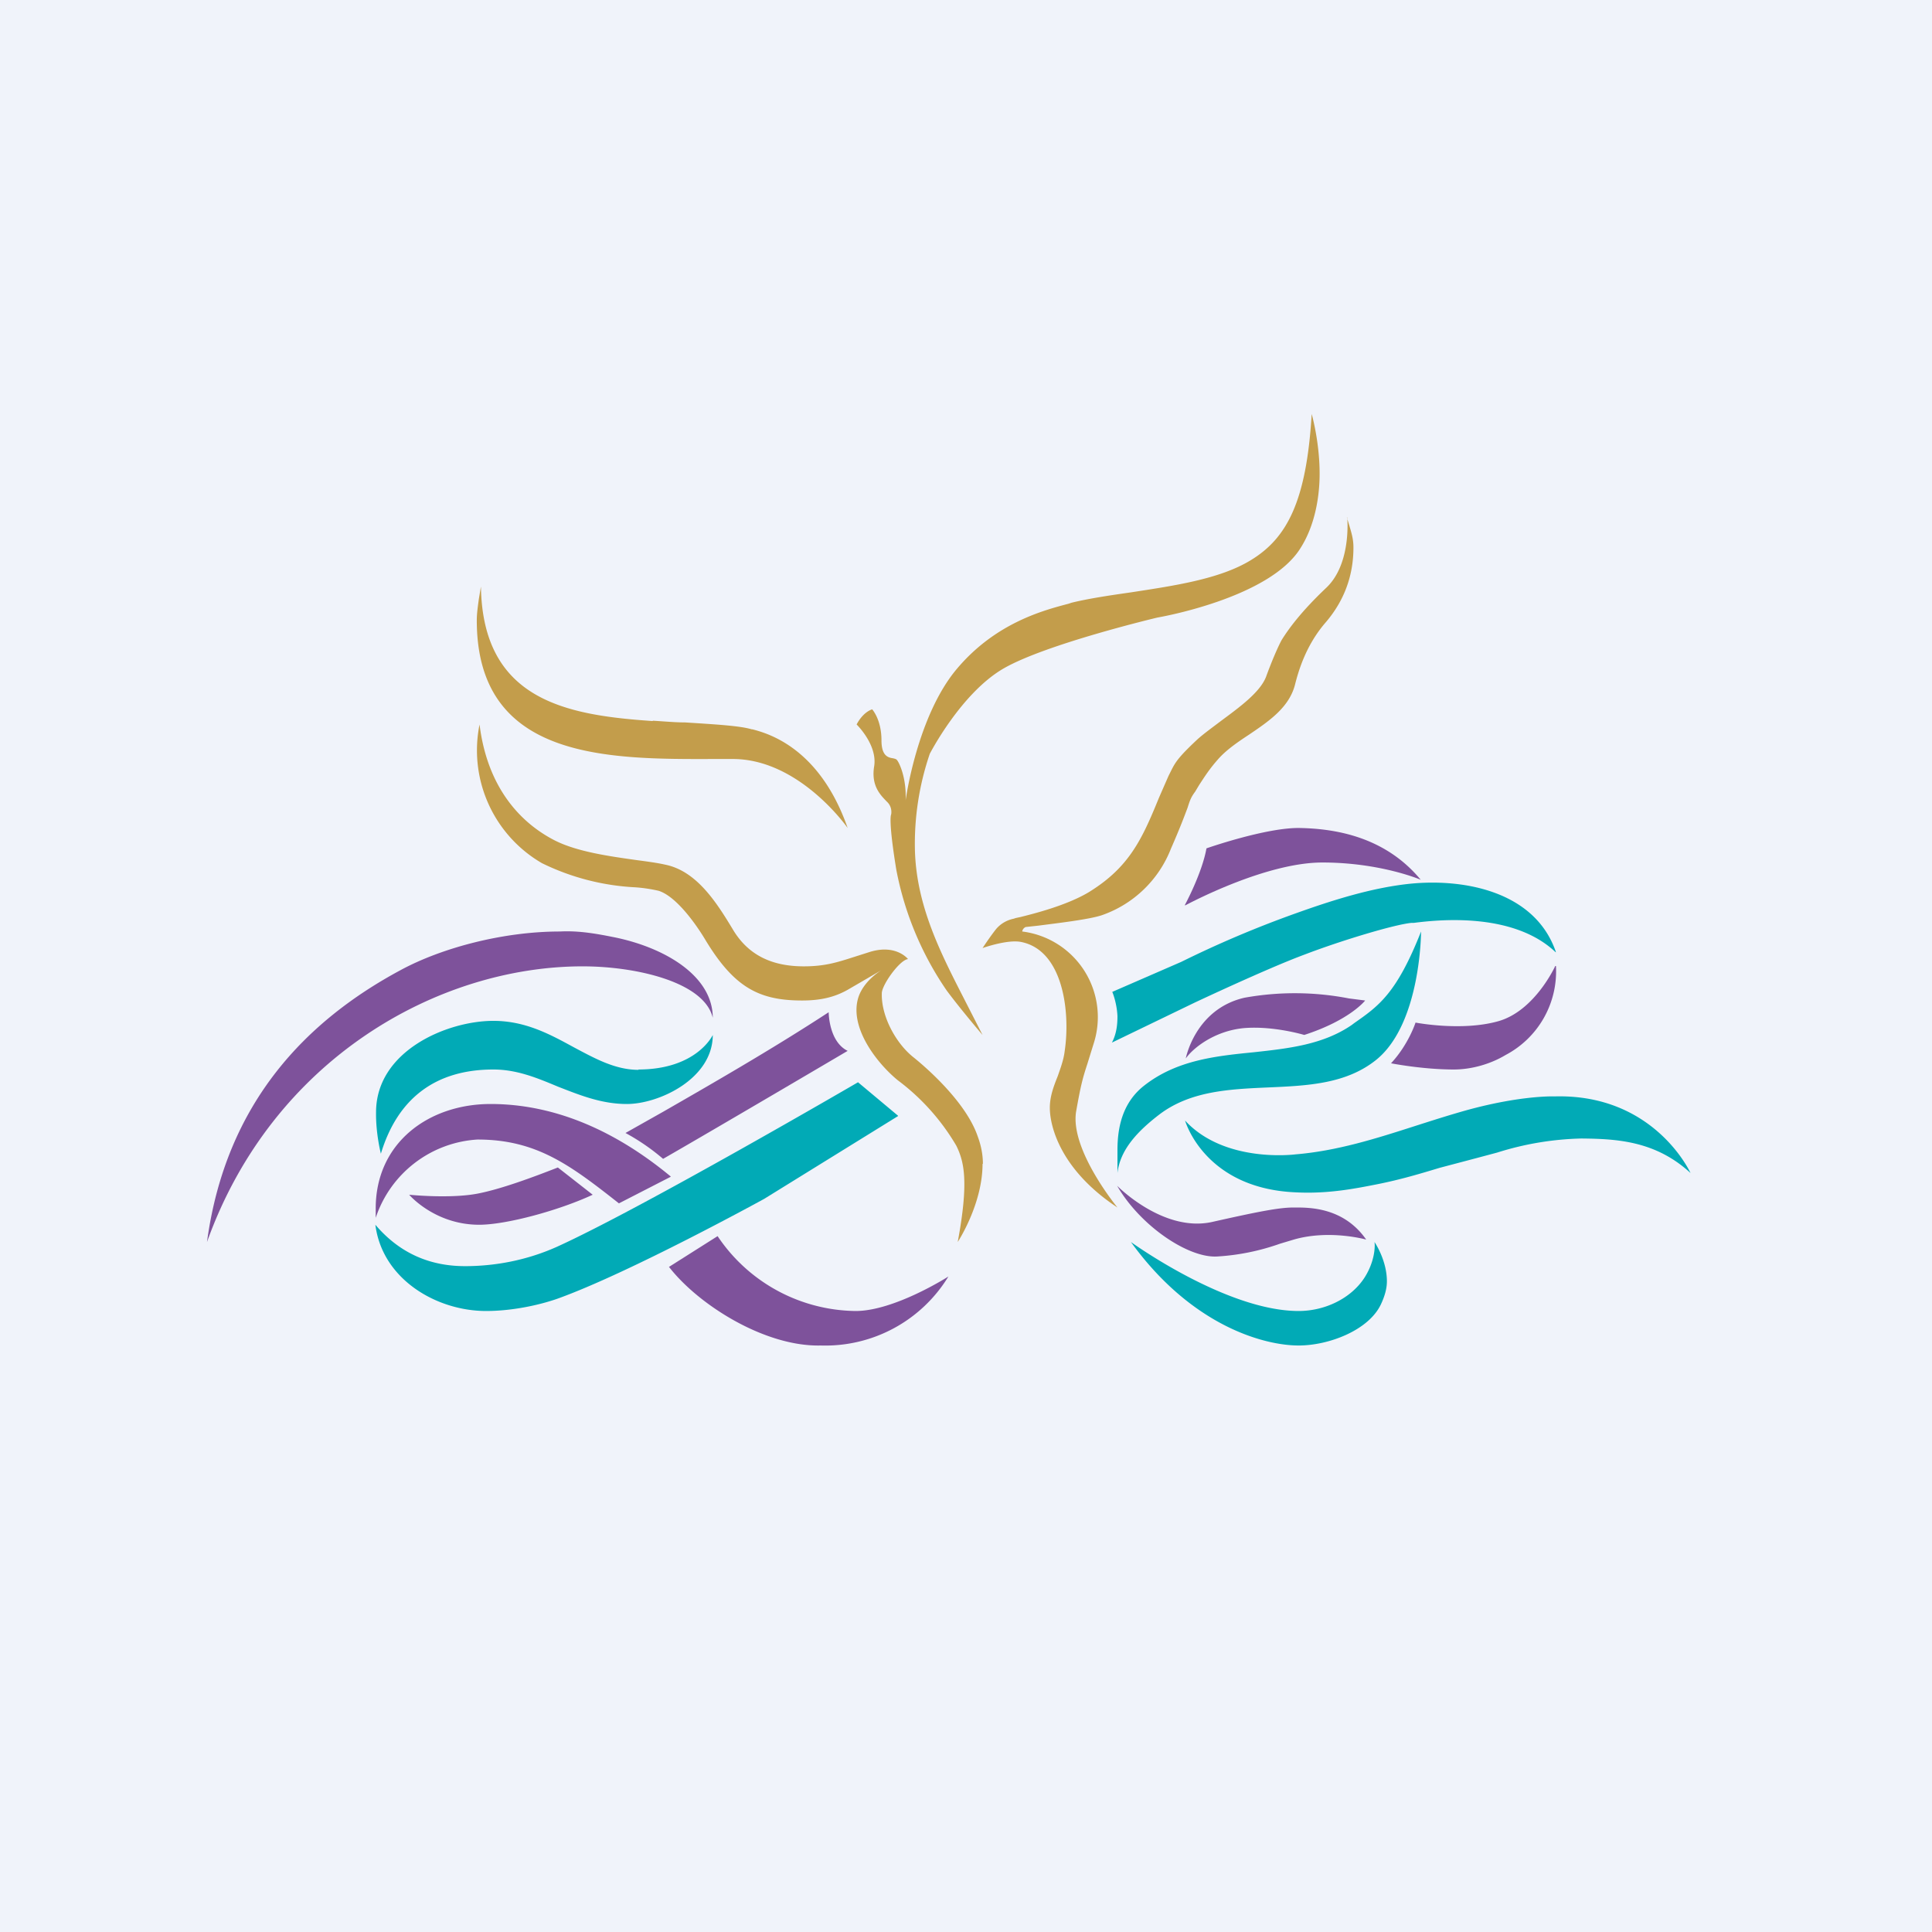 <!-- by TradingView --><svg xmlns="http://www.w3.org/2000/svg" width="56" height="56" viewBox="0 0 56 56"><path fill="#F0F3FA" d="M0 0h56v56H0z"/><path d="M34.34 26.24s.5-.92.63-1.65c0 0 1.74-.61 2.71-.59.98.02 2.45.23 3.5 1.5 0 0-1.16-.5-2.85-.5-1.61 0-3.76 1.13-3.97 1.24h-.02zM6 36c1.9-5.31 6.7-7.99 10.89-7.99 1.54 0 3.52.45 3.77 1.49 0-1.19-1.34-2.02-2.84-2.33-.5-.1-1.03-.2-1.59-.17-1.62 0-3.4.46-4.62 1.12C8.93 29.56 6.55 31.92 6 36zm7.89-.5c.78 0 2.3-.41 3.29-.87l-1.01-.79c-.69.27-1.65.63-2.34.76-.8.15-1.97.03-1.97.03s.74.87 2.03.87zm10.13-6.16s0 .85.55 1.12c0 0-3.92 2.31-5.35 3.13a6.24 6.24 0 0 0-1.09-.75l1.1-.62c1.27-.73 3.14-1.8 4.79-2.88zm-4.58 4.77l-1.5.77c-1.41-1.11-2.39-1.85-4.1-1.85a3.32 3.32 0 0 0-2.95 2.27v-.27c0-1.92 1.55-3.03 3.33-3.03 1.89 0 3.65.8 5.22 2.1zm-.03 2.6l1.39-.88A4.88 4.88 0 0 0 24.8 38c1.13 0 2.69-1 2.69-1a4.18 4.18 0 0 1-3.7 2c-1.61.04-3.54-1.17-4.4-2.28zM37.8 30c1.33-.43 1.77-1 1.77-1l-.47-.06a8.22 8.22 0 0 0-3.03-.02c-1.43.33-1.7 1.76-1.7 1.76.21-.3.83-.8 1.69-.88.86-.07 1.75.2 1.75.2zm7.28-2s-.59 1.3-1.65 1.6c-1.06.3-2.4.04-2.4.04s-.2.63-.71 1.18c0 0 .91.18 1.82.18.5 0 1.05-.15 1.5-.42A2.74 2.74 0 0 0 45.1 28zm-9.95 7.42c-1.42.31-2.75-1.05-2.75-1.05.67 1.16 2.06 2.1 2.9 2.05a6.6 6.6 0 0 0 1.82-.37l.4-.12c1.04-.3 2.1 0 2.1 0-.65-.93-1.63-.93-2.06-.93h-.04c-.4 0-.95.1-2.37.42z" fill="#7E529B"/><path d="M45.1 27.6c-.6-1.77-2.68-2.15-4.27-1.98-1.1.12-2.23.48-3.29.86a31 31 0 0 0-3.3 1.4l-2 .87s.13.3.15.7c0 .23-.02.5-.16.77l2.38-1.15s2.12-1 3.2-1.4c1.07-.41 2.6-.87 3.1-.92h.07c.63-.08 2.86-.34 4.11.85zM18.5 31c1.7 0 2.16-1 2.16-1 0 1.27-1.56 2-2.49 2-.74 0-1.37-.26-1.99-.5-.6-.25-1.19-.5-1.88-.5-1.66 0-2.77.82-3.26 2.44 0 0-.15-.58-.14-1.2 0-1.78 2.06-2.65 3.4-2.65.94 0 1.66.4 2.34.77.62.33 1.2.65 1.87.65zm7.53 1.34l-1.16-.97s-6.28 3.66-8.73 4.77c-.87.39-1.79.56-2.66.56-.96 0-1.86-.33-2.6-1.2.2 1.58 1.77 2.5 3.21 2.5.73 0 1.5-.16 2.05-.35 2.1-.75 6.01-2.9 6.01-2.9l3.88-2.4zm13.86-1.62c1.3-1.05 1.3-3.72 1.3-3.72-.71 1.8-1.23 2.16-1.93 2.65l-.08.06c-.83.57-1.83.68-2.84.79-1.11.11-2.24.23-3.18.97-.65.51-.77 1.26-.77 1.87V34c.08-.7.62-1.24 1.22-1.7.9-.68 2.03-.73 3.15-.78 1.14-.05 2.26-.1 3.13-.8zM49 34s-1.04-2.3-3.94-2.22c0 0-.95-.04-2.55.4-.5.14-1 .3-1.5.46-1.12.36-2.25.72-3.46.82 0 0-2.05.27-3.2-.98 0 0 .55 1.96 3.19 2.08.93.05 1.7-.1 2.36-.23.71-.14 1.3-.32 1.83-.48l1.06-.28.6-.16a8.74 8.74 0 0 1 2.45-.41c1.03.01 2.15.07 3.16 1zm-8.8 3.14c0-.62-.36-1.14-.36-1.14.02.1.02.56-.3 1.05-.4.6-1.15.95-1.9.95-2.1 0-4.86-2-4.86-2 1.78 2.46 3.89 3 4.86 3 .88 0 2.02-.44 2.38-1.18.11-.23.18-.46.18-.68z" fill="#01AAB6"/><path d="M38.25 13.73c0-.93-.23-1.73-.23-1.73-.15 2.52-.71 3.6-1.77 4.24-.9.55-2.24.74-3.47.93-.63.09-1.23.18-1.72.3l-.09.03c-.72.19-2.1.55-3.22 1.87-1.17 1.37-1.5 3.83-1.5 3.83.03-.63-.18-1.1-.26-1.18-.02-.02-.06-.03-.1-.04-.14-.02-.34-.06-.34-.52 0-.61-.27-.9-.27-.9-.29.1-.45.44-.45.44s.6.58.51 1.2c-.1.58.19.85.35 1.02l.02.02c.17.16.12.37.12.37s-.09.13.15 1.6a9.22 9.22 0 0 0 1.46 3.5c.4.54 1.04 1.29 1.04 1.29l-.48-.94c-.7-1.37-1.43-2.75-1.48-4.4a8.08 8.08 0 0 1 .43-2.81s.91-1.77 2.15-2.48c1.24-.71 4.45-1.47 4.45-1.47s3.25-.55 4.15-2.02c.4-.63.55-1.44.55-2.15zm.8 1.27s.13 1.33-.6 2.03c-.74.7-1.1 1.2-1.3 1.52-.13.24-.32.7-.45 1.06-.17.45-.76.88-1.3 1.28-.25.19-.5.37-.68.53-.58.54-.66.69-.78.93l-.07.14-.28.64c-.15.37-.33.8-.51 1.13-.38.71-.84 1.18-1.52 1.6-.65.39-1.62.63-1.98.72l-.14.03-.06.02a.9.9 0 0 0-.5.29c-.17.21-.4.56-.4.56s.7-.25 1.1-.18c1.24.23 1.45 2.04 1.28 3.17-.03.25-.12.49-.2.72-.12.3-.23.59-.23.92 0 .54.31 1.8 1.96 2.89 0 0-1.37-1.66-1.2-2.77.14-.8.2-1 .33-1.4l.18-.58A2.5 2.5 0 0 0 29.63 27c0-.03.03-.1.1-.13l.37-.04c.53-.07 1.5-.18 1.86-.31a3.32 3.32 0 0 0 1.98-1.92c.28-.64.4-.97.48-1.18.07-.22.1-.31.22-.47l.12-.2c.14-.21.29-.46.58-.78.23-.25.55-.47.87-.68.56-.38 1.14-.77 1.32-1.42.1-.4.31-1.14.87-1.8.42-.48.83-1.19.83-2.2 0-.24-.05-.4-.12-.64l-.07-.23zm-20.13 5.9c-2.5-.17-4.93-.6-4.98-3.9l-.06.36c-.03.22-.06.43-.06.62 0 4.05 3.79 4.03 6.9 4.02h.52c1.94 0 3.33 2 3.33 2-.81-2.32-2.3-2.74-2.76-2.86h-.02c-.33-.1-.99-.14-1.93-.2-.29 0-.6-.03-.94-.05zm9.56 12.83c0 1.18-.72 2.27-.72 2.27.33-1.77.18-2.34-.04-2.79a6.42 6.42 0 0 0-1.7-1.9c-.62-.51-1.43-1.56-1.13-2.43.16-.44.58-.71.66-.76h0l-.98.57c-.39.22-.8.31-1.32.31-1.25 0-1.97-.38-2.8-1.75-.28-.47-.85-1.27-1.36-1.43a4.48 4.48 0 0 0-.66-.1 6.93 6.93 0 0 1-2.72-.7A3.78 3.78 0 0 1 13.9 21c.24 1.93 1.28 2.9 2.18 3.36.65.33 1.59.46 2.37.57.3.04.6.08.82.13.92.18 1.5 1.1 1.96 1.86.45.77 1.15 1.09 2.07 1.09.62 0 .98-.12 1.48-.28l.44-.14c.76-.23 1.1.21 1.1.21-.24.02-.76.75-.76.99-.02.68.42 1.46.91 1.85.3.24 1.52 1.27 1.87 2.3.1.27.15.53.15.8z" fill="#C39D4B"/></svg>